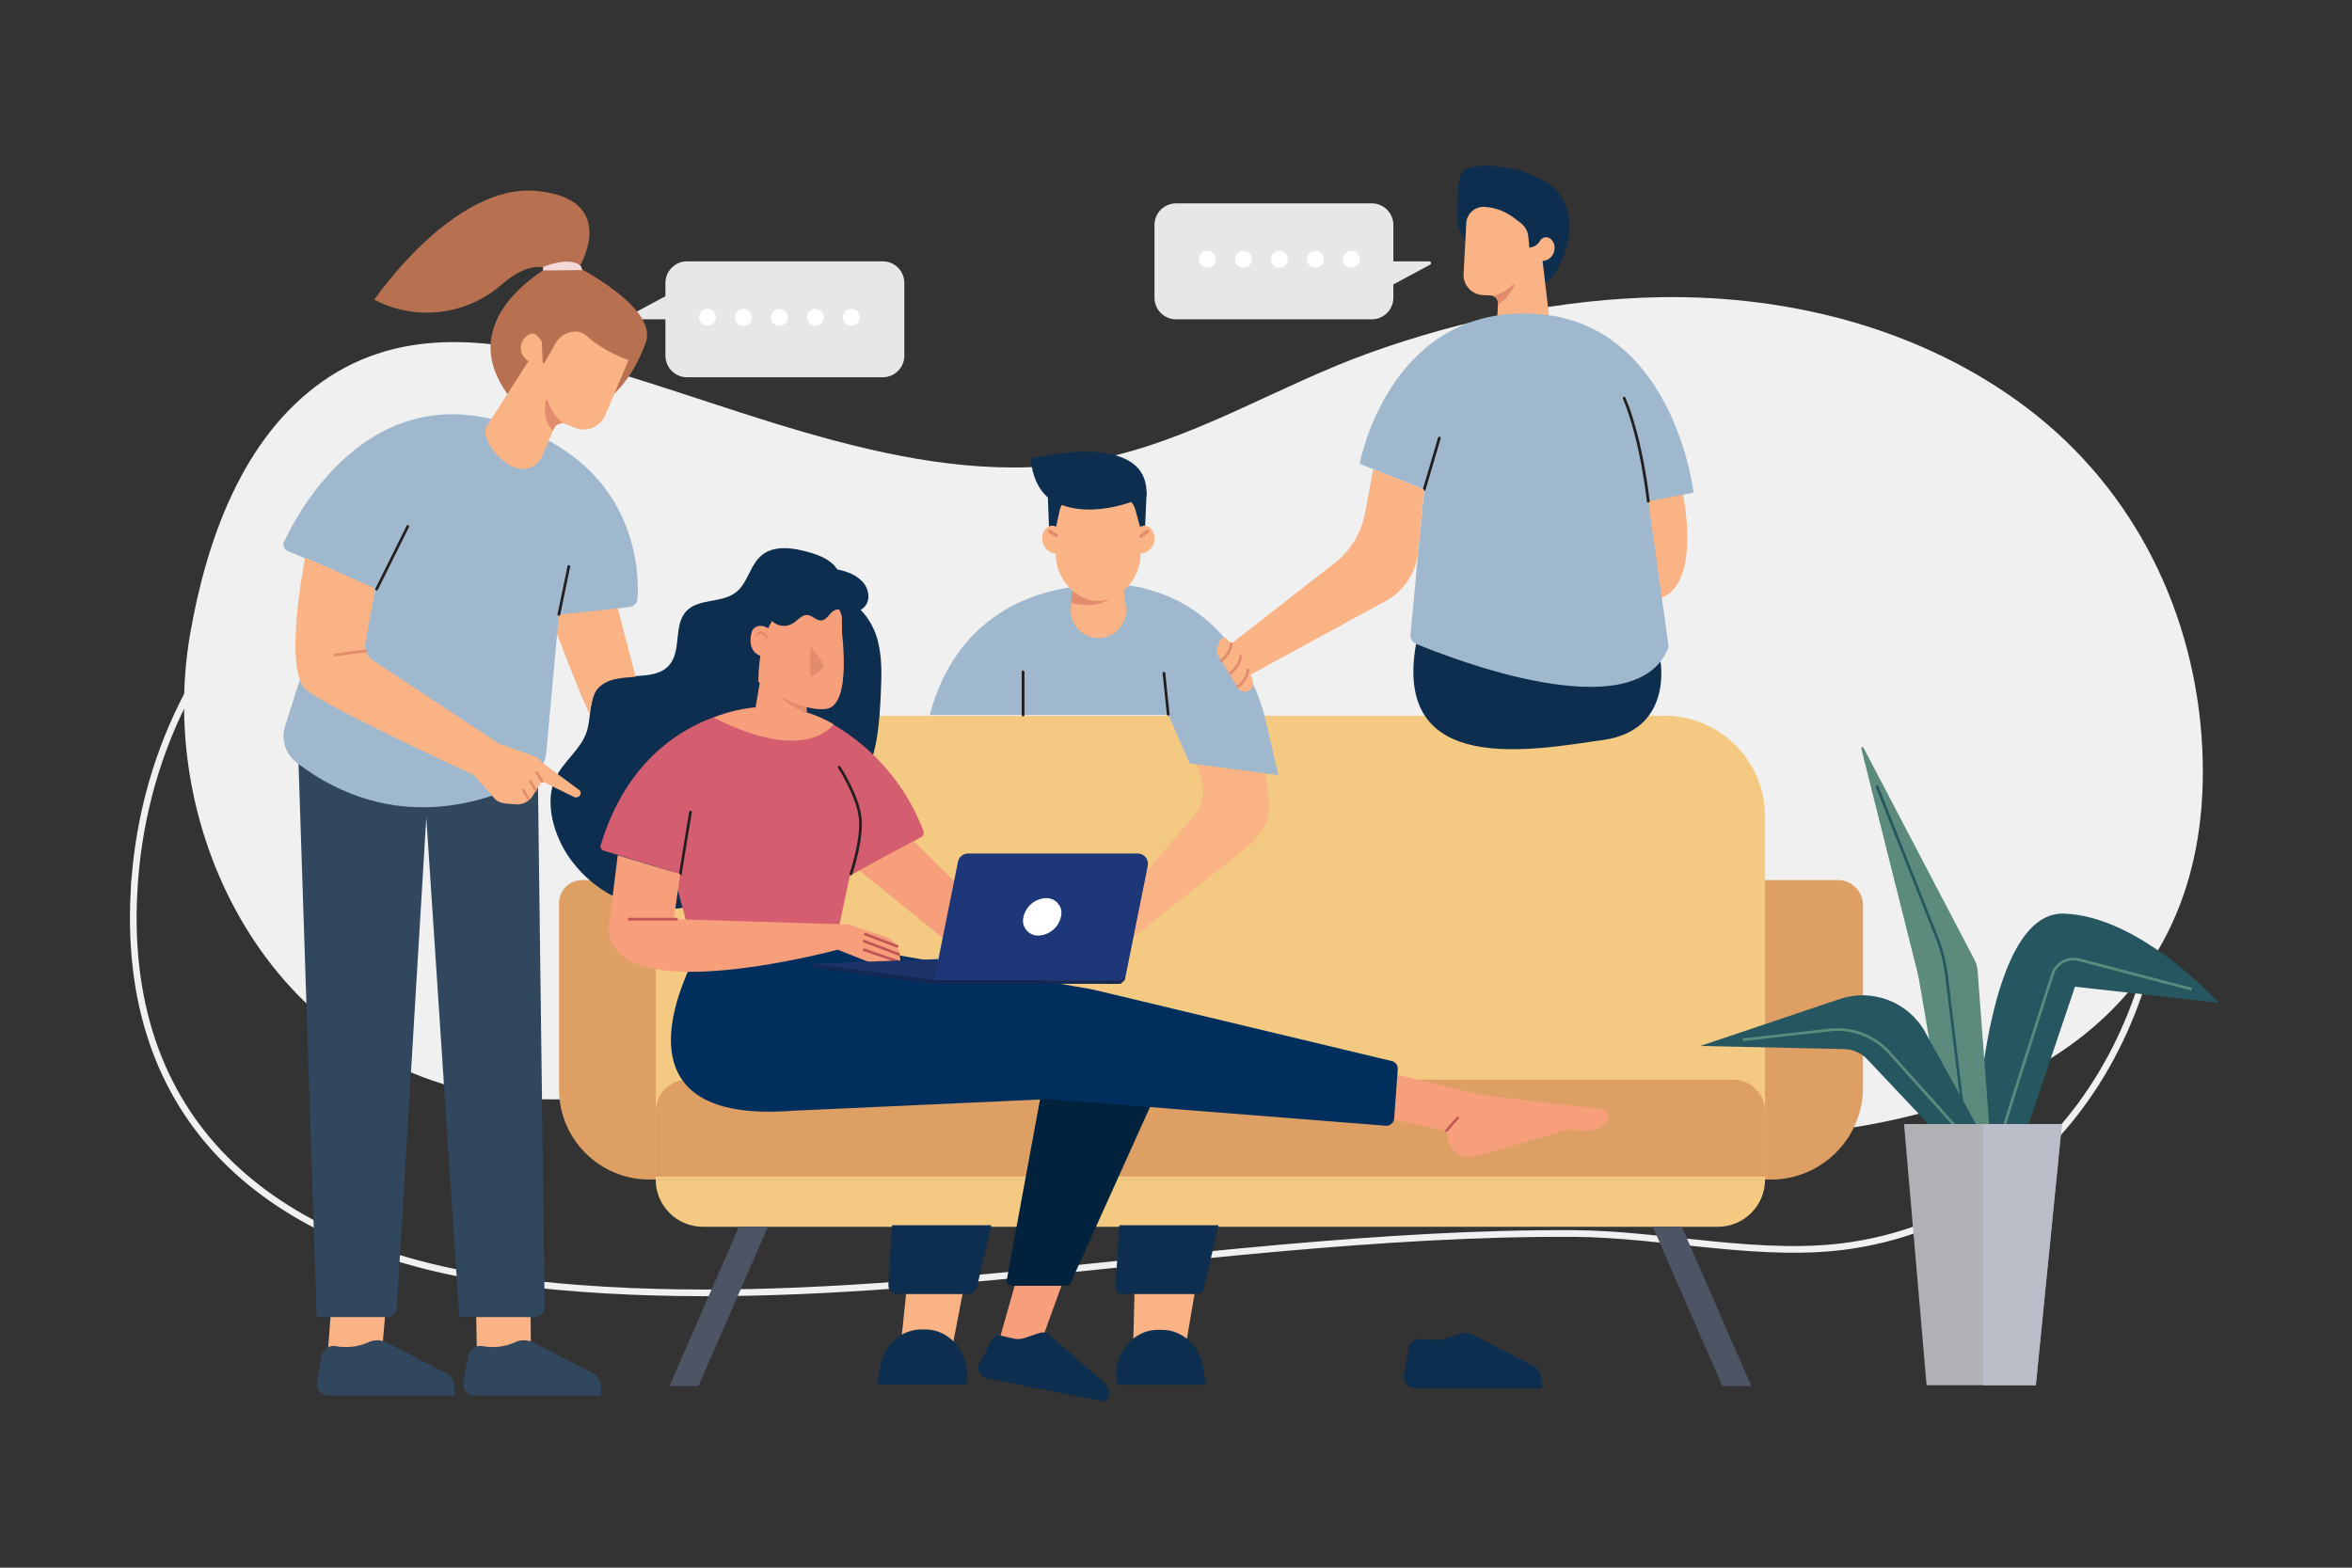 <svg xmlns="http://www.w3.org/2000/svg" xmlns:xlink="http://www.w3.org/1999/xlink" id="Calque_1" viewBox="0 0 1500 1000"><rect x="0" y="0" width="1500" height="1000" fill="#333333" stroke="none"/><defs><style>.cls-1,.cls-2{fill:none;}.cls-3{clip-path:url(#clippath);}.cls-4{fill:#f79f7b;}.cls-5{fill:#f4ca82;}.cls-6{fill:#f9b384;}.cls-7{fill:#002f5e;}.cls-8{fill:#00223d;}.cls-9{fill:#f0f0f0;}.cls-10{fill:#f5d9d8;}.cls-11{fill:#fff;}.cls-12{fill:#e8e7e7;}.cls-13{fill:#a0b8ce;}.cls-14{fill:#b77150;}.cls-15{fill:#babec8;}.cls-16{fill:#30475e;}.cls-17{fill:#b0b1b5;}.cls-18{fill:#c05656;}.cls-19{fill:#d45e70;}.cls-20{fill:#dd9f64;}.cls-21{fill:#e28b6d;}.cls-22{fill:#231f20;}.cls-23{fill:#152753;}.cls-24{fill:#1d3778;}.cls-25{fill:#0d2e4e;}.cls-26{fill:#1c3269;}.cls-27{fill:#5c8b7e;}.cls-28{fill:#265761;}.cls-29{fill:#4d5463;}.cls-30{clip-path:url(#clippath-1);}.cls-2{stroke:#f0f0f0;stroke-miterlimit:10;stroke-width:4.26px;}</style><clipPath id="clippath"><path class="cls-1" d="M700.53,406.94h0c-9.79,0-17.72-7.94-17.72-17.72,0-.49,.02-.98,.06-1.47l1.65-19.67h30.89l2.66,18.63c1.39,9.69-5.34,18.66-15.02,20.05-.83,.12-1.67,.18-2.51,.18h0Z"></path></clipPath><clipPath id="clippath-1"><path class="cls-1" d="M981.99,153.81h0c-.99,1.86-2.72,3.22-4.77,3.75l-1.88,.48-.62-6.96c-.33-3.61-2.19-6.9-5.11-9.05l-4.87-3.61c-5.26-3.87-11.54-6.11-18.06-6.45h0c-6.06-.32-11.24,4.33-11.56,10.4l-1.71,32.37c-.37,7.07,5.06,13.09,12.13,13.46l5.14,.27h.05c2.69,.12,4.77,2.4,4.64,5.09,0,.02,0,.03,0,.05l-.81,15.33c-.71,6.37,3.87,12.11,10.24,12.83,.32,.04,.64,.06,.97,.07,7.66,.77,22.57-5.5,23-13.14l-4.99-42.27c4.11-.2,7.39-3.47,7.62-7.58,.32-2.49-.66-4.96-2.59-6.56-1.97-1.54-4.8-1.19-6.34,.78-.18,.23-.34,.48-.47,.74h-.01Z"></path></clipPath></defs><g id="Employees_discussing_business_plan"><path id="Trac&#xE9;_452" class="cls-2" d="M85.4,569.73c-7.59,151.39,93.49,229.09,239.29,247.58,163.54,20.71,331.46-7.23,494.31-21.43,61.35-5.34,122.9-9.37,184.52-9.05,58.07,.32,120.92,16.32,177.97,7.47,142.6-22.15,216.08-169.49,193.85-297.99-13.77-79.68-65.52-155.84-157.09-150.77-64.34,3.57-121.39,31.52-182.85,46.67-81.37,19.93-166.69,16.74-246.34-9.22-39.65-12.99-77.45-31.39-116.05-47.52-76.84-32.08-158.1-55.22-240.85-56.49-82.74-1.28-167.31,20.46-234.2,71.36-70.54,53.69-108.32,134.91-112.55,219.41Z"></path><path id="Trac&#xE9;_453" class="cls-9" d="M1404.49,476.77c7.55,149.54-93,226.34-238.04,244.58-162.69,20.46-329.73-7.14-491.72-21.15-61.03-5.29-122.25-9.27-183.56-8.93-57.76,.31-120.3,16.11-177.04,7.38-141.84-21.88-214.95-167.44-192.84-294.38,10.32-59.32,33.14-124.95,84.38-160.96,51.56-36.22,111.52-26.96,168.04-11.23,102.96,28.64,215.08,82.39,324.14,61.36,62.5-12.05,116.98-47.45,176.34-68.63,59.18-21.12,122.42-34.27,185.34-35.25,82.29-1.28,166.44,20.22,232.98,70.49,70.18,53.03,107.76,133.24,111.98,216.73Z"></path><g id="sofa"><path id="Trac&#xE9;_159" class="cls-20" d="M371.24,561.39h69.31c8.12,0,14.7,6.58,14.7,14.7h0v176.33h-41.12c-31.82,0-57.61-25.79-57.61-57.61h0v-118.72c0-8.12,6.58-14.7,14.7-14.7h.02Z"></path><path id="Trac&#xE9;_160" class="cls-20" d="M1101.52,561.39h70.58c8.85,0,16.03,7.18,16.03,16.03h0v116.26c0,32.44-26.3,58.75-58.75,58.75h-43.9v-175c0-8.85,7.17-16.03,16.02-16.04h.01Z"></path><path id="Trac&#xE9;_161" class="cls-5" d="M482.4,456.53h579.05c35.47,0,64.23,28.76,64.23,64.23v231.67H418.17v-231.67c0-35.47,28.76-64.23,64.23-64.23Z"></path><path id="Trac&#xE9;_162" class="cls-20" d="M438.55,688.7h666.75c11.26,0,20.39,9.13,20.39,20.38v41.45H418.17v-41.45c0-11.26,9.12-20.38,20.38-20.38Z"></path><path id="Trac&#xE9;_163" class="cls-5" d="M1095.56,782.55H448.28c-16.63,0-30.11-13.48-30.11-30.11h0s707.51-.01,707.51-.01c0,16.63-13.48,30.11-30.11,30.11h0Z"></path><path id="Trac&#xE9;_164" class="cls-29" d="M445.47,884.1h-18.5l44.28-101.56h18.49l-44.27,101.56Z"></path><path id="Trac&#xE9;_165" class="cls-29" d="M1098.39,884.1h18.49l-44.28-101.56h-18.49l44.28,101.56Z"></path></g><g id="woman2"><path id="Trac&#xE9;_166" class="cls-25" d="M907.07,853.98c7.04,1.4,14.33,.61,20.91-2.25,3.75-1.9,8.17-1.9,11.92,0l37.97,19.58c3.31,1.78,5.35,5.25,5.3,9.01v5.24h-80.96c-3.99-.16-7.1-3.53-6.94-7.52,.02-.41,.07-.82,.15-1.22l2.87-16.17c.6-4.26,4.52-7.23,8.78-6.66Z"></path><path id="Trac&#xE9;_167" class="cls-4" d="M679.62,812.82l-17.3,47.75-26.28-1.27,13.16-46.49h30.41Z"></path><path id="Trac&#xE9;_168" class="cls-25" d="M624.8,869.28l8.03-14.88c1.03-1.91,3.2-2.9,5.32-2.43l8.52,1.9c2.18,.5,4.46,.38,6.59-.33l9.88-3.31c2.1-.7,4.41-.24,6.08,1.22l34.89,30.53c2.11,1.85,3.32,4.52,3.32,7.33l-2,4.92-75.74-14.98c-3.72-.62-6.23-4.14-5.6-7.86,.12-.74,.37-1.46,.73-2.12h0Z"></path><path id="Trac&#xE9;_169" class="cls-4" d="M891.21,685.58l53.61,12.91,76.82,9.05c2.61,.29,4.48,2.64,4.19,5.24-.09,.8-.38,1.57-.85,2.23-3.11,4.29-9.79,8.46-23.98,5.21l-59.73,17.31c-4.33,1.26-8.99,.4-12.59-2.3h0c-3.01-2.26-5.01-5.62-5.57-9.34l-.7-4.61-33.34-6.89,2.14-28.81Z"></path><path id="Trac&#xE9;_170" class="cls-18" d="M922.42,722.07c-.19,0-.38-.07-.52-.2-.32-.28-.36-.78-.08-1.1,0,0,0,0,0,0l7.34-8.36c.31-.31,.81-.31,1.12,0,.28,.28,.31,.72,.07,1.04l-7.35,8.38c-.15,.16-.37,.25-.59,.24Z"></path><path id="Trac&#xE9;_171" class="cls-8" d="M665.68,688.27l-23.59,128.08c-.39,1.68,.65,3.37,2.33,3.76,.23,.05,.47,.08,.71,.08h34.85c1.23,0,2.35-.73,2.85-1.86l59.09-131.02-76.25,.96Z"></path><path id="Trac&#xE9;_172" class="cls-7" d="M447.65,602.28s-71.65,116.39,57.95,106.24l163.29-7.43,214.76,16.98c2.72,.3,5.16-1.67,5.45-4.38,0-.06,.01-.12,.02-.17l2.32-31.5c.18-2.42-1.42-4.61-3.79-5.18l-188.67-45.17c-2.65-.64-5.32-1.15-8.01-1.53l-158.21-27.88h-85.12Z"></path><path id="Trac&#xE9;_174" class="cls-25" d="M365.28,550.07c-5.34-6.91-9.36-14.74-11.84-23.12-2.91-10.02-3.57-21.17,.85-30.62,5.05-10.78,16.08-18.18,19.85-29.48,3.16-9.47,1-21.1,7.66-28.52,10.91-12.1,34.72-1.81,45.19-14.28,7.8-9.28,2.4-25.21,10.64-34.12,7.77-8.36,22.52-5.04,31.61-12.01,7.05-5.41,8.68-15.47,14.7-22.01,8.17-8.87,21.89-6.68,33.45-3.22,13.55,4.05,17.36,10.13,19.3,16.46,2.15,7.32,6.15,13.96,11.62,19.28,5.81,5.81,9.87,13.15,11.7,21.16,2.64,10.66,2.23,21.8,1.73,32.76-.82,18-2,36.56-10,52.71-8.7,17.54-24.49,30.32-39.8,42.51-13.05,10.39-26.18,20.84-40.81,28.88s-30.95,13.62-47.64,13.48c-22.6-.14-44.49-11.98-58.21-29.87Z"></path><path id="Trac&#xE9;_175" class="cls-19" d="M532.77,602.28l9.19-43.68,45.42-24.55c1.42-.77,2.08-2.45,1.54-3.98-10.46-27.65-29.83-51.04-55.06-66.46-20.16-12.24-44.44-15.76-67.25-9.75-27.39,7.14-66.02,27.55-83.54,85.33-.42,1.38,.32,2.84,1.67,3.32l44.46,13.62,11.79,44.41,91.78,1.72Z"></path><path id="Trac&#xE9;_176" class="cls-4" d="M489.51,402.38l.7,1.53c.88,1.89,2.51,3.32,4.5,3.95l1.82,.57,.97-6.84c.51-3.54,2.51-6.69,5.5-8.66l5.01-3.29c5.38-3.53,11.68-5.41,18.12-5.41h0c5.98,0,10.83,4.85,10.84,10.83v26.9c0,9.78-7.93,17.7-17.71,17.7h-.05c-2.66,0-4.82,2.16-4.82,4.82v15.14c.38,6.3-4.43,11.71-10.73,12.09-.32,.02-.65,.02-.97,.02-7.61,.36-21.93-6.59-21.93-14.12l7.1-41.33c-4-.46-7.04-3.82-7.1-7.85-.4-3.59,2.02-6.89,5.57-7.57,1.29-.31,2.61,.32,3.18,1.52Z"></path><path id="Trac&#xE9;_179" class="cls-4" d="M531.6,461.96s-16.62,26.17-76.2-4.1c0,0,38.09-18.25,76.2,4.1Z"></path><path id="Trac&#xE9;_185" class="cls-22" d="M542.66,558.37c-.1,0-.19-.02-.28-.05-.45-.15-.69-.65-.54-1.1,0,0,0,0,0,0,.08-.23,7.58-22.3,5.83-36s-13.08-31.22-13.2-31.36c-.26-.4-.15-.94,.25-1.21,.4-.26,.94-.15,1.21,.25,.46,.7,11.67,18.01,13.46,32.13s-5.57,35.86-5.91,36.78c-.13,.34-.46,.56-.82,.56Z"></path><path id="Trac&#xE9;_186" class="cls-22" d="M433.87,558.44h-.16c-.46-.09-.77-.54-.7-1l6.5-39.59c.08-.47,.52-.78,.99-.7h0c.46,.09,.77,.53,.7,1l-6.5,39.59c-.08,.4-.43,.7-.84,.7Z"></path><path id="Trac&#xE9;_187" class="cls-4" d="M548.1,555.29l57.06,46.28,7.18-35.7-29.52-29.35-34.72,18.77Z"></path><path id="Trac&#xE9;_188" class="cls-4" d="M388.6,588.49l5.37-42.91,39.91,11.99-6.01,41.01-39.26-10.09Z"></path><path id="Trac&#xE9;_189" class="cls-4" d="M574.96,617.28l-1.36-8.98c-.77-5.06-4.31-9.26-9.16-10.89l-23.07-7.72-152.34-4.59c-11.05,59.1,123.77,26.29,145.31,20.69l36.72,14.64c1.47,.59,3.14-.12,3.74-1.59,.2-.49,.26-1.02,.17-1.54h0Z"></path><path id="Trac&#xE9;_190" class="cls-18" d="M431.45,587.2h-30.22c-.48,.03-.9-.33-.93-.81-.03-.48,.33-.9,.81-.93,.04,0,.08,0,.13,0h30.22c.48-.03,.9,.33,.93,.81,.03,.48-.33,.9-.81,.93-.04,0-.08,0-.13,0Z"></path><path id="Trac&#xE9;_191" class="cls-18" d="M573.17,609.61c-.1,0-.21-.02-.31-.06l-22.1-8.36c-.46-.15-.71-.64-.56-1.1,.15-.46,.64-.71,1.1-.56,.03,0,.05,.02,.08,.03l22.09,8.36c.45,.15,.69,.64,.54,1.1-.12,.36-.47,.6-.85,.59Z"></path><path id="Trac&#xE9;_192" class="cls-18" d="M572.14,604.47c-.1,0-.21-.02-.31-.06l-20.21-7.66c-.46-.14-.72-.62-.59-1.08s.62-.72,1.08-.59c.04,.01,.08,.03,.12,.04l20.21,7.66c.45,.15,.69,.64,.54,1.1-.12,.36-.47,.6-.85,.59h0Z"></path><path id="Trac&#xE9;_193" class="cls-18" d="M574.49,614.79c-.1,0-.19-.02-.29-.05l-23.41-8.08c-.46-.14-.71-.63-.57-1.09,.14-.46,.63-.71,1.09-.57,.02,0,.03,.01,.05,.02l23.35,8.08c.46,.14,.71,.63,.57,1.08-.11,.37-.46,.62-.85,.61h.06Z"></path><path id="Trac&#xE9;_473" class="cls-21" d="M514.35,443.4v11.51c-6.56-2.67-12.54-6.58-17.63-11.51l18.61,.41-.98-.41Z"></path><path id="Trac&#xE9;_474" class="cls-4" d="M537.46,434.96c-1.24,9.42-4.37,16.66-11.07,17.31-18.52,1.79-42.74-17.31-42.74-17.31,0,0-.17-19.3,5.22-31.9,3.24-7.58,7.98-14.43,13.93-20.14l32.59,6.05c.39,4.29,2.39,17.41,2.71,30.59,.17,5.14-.05,10.29-.64,15.4Z"></path><g id="Groupe_164"><path id="Trac&#xE9;_475" class="cls-4" d="M493.84,407.24c-1.65-9.15-12.51-10.37-14.39-4.18-1.88,6.19-1.43,16.81,12.21,16.18l2.18-12Z"></path><path id="Trac&#xE9;_476" class="cls-21" d="M489.49,407.95l-1.7-1.94c-.51-.59-1.1-1.11-1.76-1.53-.49-.37-1.14-.42-1.68-.14-.65,.43-1.24,.96-1.72,1.58l-.57-.28c.21-.98,.75-1.86,1.52-2.49,.47-.36,1.06-.56,1.66-.55,.58,.03,1.14,.2,1.62,.5,.83,.53,1.52,1.25,2.03,2.09,.5,.77,.89,1.6,1.16,2.48l-.57,.29Z"></path></g><path id="Trac&#xE9;_184" class="cls-25" d="M489,389.18c.54,6.06,5.9,10.54,11.96,10,1.82-.16,3.57-.78,5.1-1.78,2.89-1.9,5.31-5.32,8.77-5.11,3.3,.2,5.85,3.82,9.14,3.48,3.48-.37,4.95-4.71,8.01-6.35,4.18-2.25,9.27,1.26,13.99,.7,4.12-.76,7.28-4.11,7.8-8.27,.39-4.12-1.08-8.19-4.02-11.11-2.92-2.88-6.51-4.98-10.44-6.13-17.67-5.88-37.11,.25-48.21,15.21-1.31,1.62-2.26,3.5-2.79,5.51-.5,2.06,.05,4.23,1.46,5.8"></path><path id="Trac&#xE9;_472" class="cls-21" d="M516.75,412.41s8.84,9.91,8.53,12.43-8.53,7.04-8.53,7.04v-19.47Z"></path></g><g id="massege_box"><path id="Trac&#xE9;_194" class="cls-12" d="M562.97,240.65h-124.82c-7.6,0-13.77-6.16-13.77-13.77v-23.22h-22.95c-.62-.03-1.1-.56-1.07-1.19,.02-.37,.22-.71,.54-.9l23.48-12.62v-8.47c0-7.61,6.17-13.77,13.77-13.77h124.82c7.61,0,13.78,6.16,13.78,13.77h0v46.41c0,7.61-6.17,13.77-13.78,13.77Z"></path><path id="Trac&#xE9;_195" class="cls-11" d="M456.6,202.39c0,2.98-2.41,5.39-5.39,5.39s-5.39-2.41-5.39-5.39,2.41-5.39,5.39-5.39h0c2.98,0,5.39,2.41,5.39,5.39Z"></path><path id="Trac&#xE9;_196" class="cls-11" d="M479.54,202.4c0,2.98-2.4,5.4-5.38,5.41-2.98,0-5.4-2.4-5.41-5.38,0-2.98,2.4-5.4,5.38-5.41h0c2.98,0,5.4,2.4,5.4,5.38Z"></path><path id="Trac&#xE9;_197" class="cls-11" d="M502.47,202.39c0,2.98-2.41,5.39-5.39,5.39s-5.39-2.41-5.39-5.39,2.41-5.39,5.39-5.39h0c2.98,0,5.39,2.41,5.39,5.39Z"></path><path id="Trac&#xE9;_198" class="cls-11" d="M525.41,202.39c0,2.98-2.41,5.39-5.39,5.39s-5.39-2.41-5.39-5.39,2.41-5.39,5.39-5.39h0c2.98,0,5.39,2.41,5.39,5.39Z"></path><path id="Trac&#xE9;_199" class="cls-11" d="M548.35,202.39c0,2.98-2.41,5.39-5.39,5.39s-5.39-2.41-5.39-5.39,2.41-5.39,5.39-5.39h0c2.98,0,5.39,2.41,5.39,5.39Z"></path><path id="Trac&#xE9;_200" class="cls-12" d="M750.06,129.72h124.81c7.6,0,13.76,6.17,13.76,13.77v23.22h22.95c.62,.03,1.1,.56,1.07,1.18-.02,.37-.22,.71-.54,.91l-23.49,12.63v8.47c.02,7.61-6.14,13.78-13.74,13.8h-124.84c-7.6,0-13.77-6.17-13.77-13.77v-46.44c0-7.6,6.16-13.77,13.77-13.77Z"></path><circle id="Ellipse_23" class="cls-11" cx="861.82" cy="165.41" r="5.39"></circle><path id="Trac&#xE9;_201" class="cls-11" d="M833.49,165.41c0,2.98,2.42,5.38,5.39,5.38s5.38-2.42,5.38-5.39c0-2.98-2.42-5.38-5.39-5.38-1.43,0-2.8,.57-3.8,1.58-1.01,1.01-1.58,2.38-1.58,3.81Z"></path><path id="Trac&#xE9;_202" class="cls-11" d="M810.56,165.41c0,2.98,2.42,5.38,5.39,5.38s5.38-2.42,5.38-5.39-2.42-5.38-5.39-5.38c-1.43,0-2.8,.57-3.8,1.58-1.01,1.01-1.58,2.38-1.58,3.81Z"></path><circle id="Ellipse_24" class="cls-11" cx="793.01" cy="165.41" r="5.39"></circle><path id="Trac&#xE9;_203" class="cls-11" d="M764.68,165.41c0,2.98,2.42,5.38,5.39,5.38s5.38-2.42,5.38-5.39c0-2.98-2.42-5.38-5.39-5.38-1.43,0-2.79,.57-3.8,1.58-1.01,1.01-1.58,2.38-1.58,3.82Z"></path></g><g id="plants"><path id="Trac&#xE9;_204" class="cls-28" d="M1260.97,718.46s6.32-137.3,55.31-135.69,98.71,56.89,98.71,56.89l-91.65-10.27-30.03,89.07h-32.34Z"></path><path id="Trac&#xE9;_205" class="cls-27" d="M1277.19,719.87c-.2-.49-.51-1.24,31.01-98.69,2.43-7.51,10.3-11.81,17.93-9.82l71.74,18.77-.44,1.68-71.74-18.77c-6.74-1.76-13.69,2.04-15.84,8.67-19.2,59.37-30.78,95.94-30.99,97.84l-.7-.08-.97,.4Z"></path><path id="Trac&#xE9;_206" class="cls-27" d="M1268.68,718.46l-7.44-99.16c-.2-2.54-.91-5.01-2.09-7.27l-70.73-135.14c-.21-.36-.68-.48-1.04-.27-.28,.17-.43,.5-.35,.82l35.89,143.05c.36,1.46,.67,2.93,.93,4.4l16.03,93.56h28.8Z"></path><path id="Trac&#xE9;_207" class="cls-28" d="M1252.82,717.32c-.44,0-.81-.33-.86-.77l-11.4-94.09c-1.01-8.34-3.09-16.51-6.18-24.32l-38.02-96c-.18-.45,.04-.96,.49-1.13,.45-.18,.96,.04,1.13,.49l38.02,96c3.14,7.95,5.25,16.27,6.27,24.76l11.41,94.09c.05,.47-.29,.9-.76,.96h-.1Z"></path><path id="Trac&#xE9;_208" class="cls-28" d="M1260.97,718.46l-33.08-59.94c-10.68-19.36-33.68-28.31-54.63-21.25l-88.87,29.93,91.78,2c5.57,.12,10.87,2.48,14.69,6.53l41.39,43.83h32.42"></path><path id="Trac&#xE9;_209" class="cls-27" d="M1247.37,720.12l-43.04-48.02c-9.42-10.49-23.32-15.79-37.33-14.22l-55.29,6.21-.19-1.72,55.3-6.22c14.57-1.62,29.02,3.89,38.81,14.79l43.04,48.02-1.29,1.16Z"></path><path id="Trac&#xE9;_210" class="cls-17" d="M1298.35,883.6h-69.67l-14.36-166.61h100.67l-16.63,166.61Z"></path><path id="Trac&#xE9;_211" class="cls-15" d="M1264.65,716.99v166.61h33.7l16.63-166.61h-50.33Z"></path></g><g id="Groupe_165"><path id="Trac&#xE9;_212" class="cls-6" d="M405.37,431.67l-11.35-43.69-46.7-4.12s25.36,67.08,28.76,71.33c.75-3.81,1.9-12.43,4.52-15.33,6.51-7.22,14.63-7.32,24.77-8.19Z"></path><path id="Trac&#xE9;_213" class="cls-6" d="M303.54,829.73l.73,40.19h34.35l-.25-40.19h-34.83Z"></path><path id="Trac&#xE9;_214" class="cls-16" d="M307.25,858.61c7.04,1.39,14.33,.61,20.91-2.25,3.74-1.9,8.16-1.9,11.9,0l37.94,19.51c3.3,1.78,5.34,5.25,5.29,9v5.24h-80.91c-3.99-.16-7.09-3.53-6.93-7.52,.02-.41,.07-.81,.15-1.21l2.86-16.16c.62-4.24,4.54-7.18,8.78-6.61Z"></path><path id="Trac&#xE9;_215" class="cls-6" d="M211.05,836.21l-2.71,36.35h34.35l3.2-36.34h-34.84Z"></path><path id="Trac&#xE9;_216" class="cls-16" d="M213.75,858.61c7.04,1.39,14.33,.6,20.91-2.25,3.74-1.9,8.16-1.9,11.9,0l37.94,19.51c3.3,1.78,5.34,5.25,5.29,9v5.24h-80.91c-3.99-.16-7.09-3.53-6.93-7.52,.02-.41,.07-.81,.15-1.21l2.86-16.16c.62-4.24,4.54-7.18,8.78-6.61Z"></path><path id="Trac&#xE9;_217" class="cls-16" d="M188.87,440.77l13.11,399.38h44.89c3.28,0,5.99-2.55,6.18-5.82l18.82-312.87,21.06,318.68h48.23c3.42,0,6.19-2.78,6.19-6.2,0-.02,0-.05,0-.07l-5.03-393.44-58.3,2.93-77.76,1.62"></path><path id="Trac&#xE9;_218" class="cls-13" d="M181.83,463.04l31.76-98.97-30.05-12.54c-2.3-.96-3.39-3.61-2.43-5.91,.02-.06,.05-.12,.08-.18,9.36-19.91,53.29-101.06,138.03-76.66,86.09,24.76,88.51,93.65,87.4,112.91-.17,2.9-2.41,5.26-5.3,5.57l-44.88,4.78-8.04,87.88c-.74,7.73-5.34,14.57-12.22,18.18-24.44,12.75-85.44,35.6-147.15-11.74-7.07-5.48-9.95-14.8-7.19-23.31Z"></path><path id="Trac&#xE9;_219" class="cls-22" d="M356.27,392.8h0c.46,.1,.92-.2,1.01-.67,0,0,0-.02,0-.03l6.36-30.57c.09-.47-.21-.92-.68-1.01,0,0-.01,0-.02,0h0c-.46-.1-.92,.2-1.01,.67,0,0,0,.02,0,.03l-6.36,30.57c-.1,.46,.2,.92,.67,1.01,0,0,.02,0,.03,0Z"></path><path id="Trac&#xE9;_220" class="cls-22" d="M240.02,376.62c.39,.08,.78-.11,.95-.46l19.89-39.98c.21-.43,.04-.95-.39-1.16-.43-.21-.95-.04-1.16,.39h0l-19.89,39.98c-.22,.42-.05,.94,.37,1.15,0,0,0,0,.01,0,.07,.03,.14,.06,.22,.07Z"></path><path id="Trac&#xE9;_221" class="cls-6" d="M369.35,503.88l-24.07-17.76h0c-1.31-1.87-3.17-3.28-5.32-4.05l-21.15-7.5-.17,.13-80.77-53.43c-3.75-2.48-5.65-6.97-4.81-11.39l5.89-31.76c.31-1.61-.55-3.21-2.05-3.86l-42.28-18.49s-14.48,72.12,.88,84.46c13.12,10.54,85.72,44.46,106.67,54.16h0l13.94,15.78c1.76,1.34,3.86,2.16,6.06,2.34l6.73,.57c4.31,.37,8.47-1.69,10.79-5.34l5.9-9.28s.03-.06,.05-.09l20.42,9.98c.72,.41,1.59,.44,2.33,.08l.54-.25c1.26-.6,1.79-2.12,1.19-3.38-.18-.37-.44-.69-.78-.94h0Z"></path><path id="Trac&#xE9;_222" class="cls-21" d="M213.48,418.69c-.48-.01-.86-.41-.85-.89,.01-.42,.32-.77,.73-.84,20.54-2.95,20.57-2.84,20.86-1.88,.14,.46-.12,.94-.57,1.08,0,0,0,0,0,0-.16,.04-.33,.04-.49,0h0c-1.52,0-12.66,1.52-19.51,2.51l-.15,.02Zm19.08-3.1c.03,.08,.07,.16,.12,.23-.06-.07-.11-.15-.14-.24h.02Z"></path><path id="Trac&#xE9;_223" class="cls-21" d="M345.64,499.26c-.3,0-.58-.16-.75-.42l-3.4-5.62c-.22-.43-.05-.95,.38-1.17,.38-.19,.85-.08,1.1,.27l3.4,5.62c.25,.41,.13,.94-.28,1.19-.14,.09-.3,.13-.46,.13h0Z"></path><path id="Trac&#xE9;_224" class="cls-21" d="M341.57,504.87c-.3,0-.59-.16-.75-.42l-3.39-5.57c-.22-.43-.05-.95,.38-1.17,.38-.19,.85-.08,1.1,.27l3.4,5.57c.24,.41,.11,.94-.29,1.19-.14,.08-.29,.12-.45,.13Z"></path><path id="Trac&#xE9;_225" class="cls-21" d="M337.04,510.48c-.3,0-.58-.15-.75-.41l-3.4-5.62c-.22-.43-.05-.95,.38-1.17,.38-.19,.85-.08,1.1,.27l3.4,5.57c.25,.41,.12,.94-.28,1.19,0,0,0,0,0,0-.13,.1-.29,.15-.45,.16Z"></path><g id="Groupe_167"><path id="Trac&#xE9;_226" class="cls-14" d="M389.7,252.91s13.33-9.98,22.14-34.35-53.12-53.3-53.12-53.3c0,0-73.51,34.3-34.38,87.04l65.36,.61Z"></path><path id="Trac&#xE9;_227" class="cls-6" d="M339.08,212.79c3.21-.72,6.38,5.02,6.38,5.02,.12,1.51,.51,9.47,.69,13.31,.02,.33,.3,.59,.63,.58,.2,0,.39-.12,.49-.3l7.26-12.76c2.19-3.66,5.85-6.19,10.04-6.96l.15-.03c3.43-.66,6.97,.34,9.55,2.7,10.7,9.99,26.56,15.37,26.56,15.37l-14.82,35.08c-3.23,7.65-12.05,11.23-19.7,8.01l-5.57-2.35h-.06c-2.92-1.24-6.29,.12-7.53,3.04l-7,16.62c-3.31,7.86-10.45,10.8-18.47,7.87-8.52-3.13-21.02-17.4-17.53-25.64l26.9-42.07c-4.23-2.32-6.03-7.45-4.16-11.9,1-2.78,3.31-4.87,6.18-5.59Z"></path><path id="Trac&#xE9;_228" class="cls-21" d="M349.73,256.56c1.8,5.31,5.09,9.99,9.49,13.47-2.55-.31-5,1.1-6,3.46l-.5,1.17c-5.82-5.79-5.32-13.45-4.79-18.55,.08-.74,.45-1.8,1.11-.99s.47,.73,.69,1.43Z"></path><path id="Trac&#xE9;_235" class="cls-14" d="M369.68,169.96s25.71-42.93-27.29-48.14c-53-5.22-103.7,69.35-103.7,69.35h0c26.51,13.87,58.82,10.01,81.31-9.72,10.96-9.51,23.44-15.2,34.67-7.86l15-3.62Z"></path><path id="Trac&#xE9;_236" class="cls-10" d="M346.26,170.34s17.48-7.43,24.31-.45l.76,2.39-25.04,.23-.02-2.18Z"></path></g></g><g id="man2"><path id="Trac&#xE9;_237" class="cls-13" d="M815.34,494.49l-8.96-38.42c-7.23-25.69-26.77-68.82-77.81-81.05-16.77-4.02-34.09-2.79-51.02,.49-58.82,11.42-78.22,55.5-84.53,80.55h152.21l13.58,31.05,56.52,7.37Z"></path><path id="Trac&#xE9;_238" class="cls-6" d="M763.36,487.72l3.02,9.87c2.37,7.77,.62,16.21-4.64,22.39l-59.01,69.19,3.07,22.04,88.76-70.09c9.28-7.33,16.57-18.96,14.64-30.66l-2.28-17.09-43.55-5.64Z"></path><path id="Trac&#xE9;_239" class="cls-22" d="M745.03,456.52c-.44,0-.81-.33-.86-.77l-2.7-26.23c-.05-.48,.29-.9,.77-.95,.48-.05,.9,.29,.95,.77l2.7,26.23c.05,.48-.3,.9-.77,.95h-.09Z"></path><path id="Trac&#xE9;_240" class="cls-6" d="M700.53,406.94h0c-9.79,0-17.72-7.94-17.72-17.72,0-.49,.02-.98,.06-1.47l1.65-19.67h30.89l2.66,18.63c1.39,9.69-5.34,18.66-15.02,20.05-.83,.12-1.67,.18-2.51,.18h0Z"></path><g class="cls-3"><g id="Groupe_134"><path id="Trac&#xE9;_241" class="cls-21" d="M680.19,383.7s22.57,8.86,34.5-8.36l-37.05-11.96,2.55,20.32Z"></path></g></g><path id="Trac&#xE9;_243" class="cls-25" d="M669.41,346.86l-1.16-30.66c-.31-8.11,6.02-14.93,14.12-15.24,.19,0,.37-.01,.56-.01h33.55c8.12,0,14.7,6.58,14.7,14.7,0,.21,0,.42-.01,.63l-1.39,30.6-60.37-.02Z"></path><path id="Trac&#xE9;_244" class="cls-6" d="M727.16,353.21c4.87-.23,8.78-4.11,9.05-8.98,.38-2.95-.78-5.88-3.07-7.77-2.34-1.8-5.7-1.37-7.51,.97-.19,.25-.36,.51-.5,.78h0"></path><path id="Trac&#xE9;_245" class="cls-6" d="M673.78,353.21c-4.86-.24-8.76-4.12-9.02-8.98-.38-2.95,.78-5.88,3.07-7.77,2.33-1.8,5.68-1.38,7.49,.96,.19,.25,.37,.52,.51,.8h0"></path><path id="Trac&#xE9;_246" class="cls-6" d="M700.32,383.32h0c-14.91,0-27.01-14.77-27.01-29.68v-16.61l2.51-11.55c1.2-5.43,6.02-9.29,11.58-9.28h25.2c5.33,0,10,3.56,11.41,8.7l3.34,12.15v16.61c-.01,14.89-12.07,29.65-27.03,29.65Z"></path><path id="Trac&#xE9;_252" class="cls-21" d="M727.72,343.14c-.34,0-.67-.16-.87-.44-.35-.48-.25-1.15,.23-1.5,0,0,0,0,0,0l4.13-3.06c.49-.34,1.16-.22,1.5,.27,.33,.47,.23,1.11-.22,1.47l-4.13,3.06c-.19,.13-.41,.21-.64,.21h0Z"></path><path id="Trac&#xE9;_253" class="cls-21" d="M673.78,342.77c-.2,0-.39-.06-.56-.16l-4.38-2.72c-.51-.31-.67-.97-.36-1.48,.31-.51,.97-.67,1.48-.35l4.38,2.68c.51,.33,.65,1.02,.32,1.53-.2,.3-.53,.49-.89,.5h0Z"></path><path id="Trac&#xE9;_254" class="cls-25" d="M673.31,320.46s-13.94-4.8-15.99-27.88c0,0,76.13-19.55,73.83,23.7,0-.01-32.48,16.52-57.85,4.18Z"></path><path id="Trac&#xE9;_255" class="cls-6" d="M577.87,825.31l-4.18,40.25h32.46l7.74-40.25h-36.02Z"></path><path id="Trac&#xE9;_256" class="cls-25" d="M616.23,883.11h0c3.55-18.06-9.15-35.08-26.19-35.08h-2.4c-13.04,0-24.18,10.18-26.39,24.11l-1.74,10.96h56.71Z"></path><path id="Trac&#xE9;_257" class="cls-25" d="M571.7,825.31h46.37c2.42-.07,4.48-1.8,4.96-4.18l9.21-39.58h-63.29l-2.36,37.83c-.31,2.95,1.84,5.6,4.8,5.9,.1,.01,.21,.02,.31,.02Z"></path><path id="Trac&#xE9;_258" class="cls-6" d="M761.84,825.31l-6.9,40.51h-32.46l1.04-40.51h38.32Z"></path><path id="Trac&#xE9;_259" class="cls-25" d="M712.42,883.35h0c-3.55-18.06,9.15-35.08,26.19-35.08h2.39c13.05,0,24.19,10.19,26.39,24.12l1.74,10.95h-56.71Z"></path><path id="Trac&#xE9;_260" class="cls-25" d="M714.87,825.31h49.36c1.65-.05,3.06-1.23,3.39-2.86l9.52-40.9h-63.27l-2.47,39.73c-.21,2.01,1.26,3.82,3.27,4.02,.06,0,.13,.01,.19,.01h0Z"></path></g><path id="Trac&#xE9;_261" class="cls-22" d="M652.49,456.98c-.48,0-.86-.39-.86-.87v-27.47c-.04-.48,.32-.9,.8-.93,.48-.04,.9,.32,.93,.8,0,.04,0,.08,0,.13v27.47c0,.48-.39,.87-.87,.87h0Z"></path><g id="laptop"><path id="Trac&#xE9;_262" class="cls-24" d="M717.36,625.22h-121.59l15.19-75.51c.61-3.07,3.31-5.28,6.44-5.28h108.16c3.63,0,6.57,2.95,6.57,6.58,0,.43-.04,.87-.13,1.29l-14.64,72.92Z"></path><path id="Trac&#xE9;_263" class="cls-11" d="M676.62,584.83c-1.53,6.77-7.41,11.66-14.34,11.95-5.24,.21-9.65-3.87-9.86-9.11-.04-.96,.07-1.91,.32-2.83,1.53-6.77,7.41-11.67,14.34-11.94,5.24-.21,9.65,3.87,9.86,9.11,.04,.95-.07,1.91-.32,2.83Z"></path><path id="Trac&#xE9;_264" class="cls-26" d="M595.78,625.23l-79.01-10.5,81.72-2.95-2.7,13.45Z"></path><path id="Trac&#xE9;_265" class="cls-23" d="M516.76,614.72l79.01,10.5-3.04,2.23-73.47-10.08-2.5-2.65Z"></path><path id="Trac&#xE9;_266" class="cls-23" d="M592.74,627.45l121.85,.14,2.75-2.37h-121.56l-3.04,2.23Z"></path></g><g id="man1"><path id="Trac&#xE9;_268" class="cls-25" d="M947.41,164.46c-10.52-4.35-17.57-14.38-18.12-25.74v-1.09c-.06-9.7,.6-20.91,1.67-24.07,.78-3.17,3.19-5.68,6.32-6.61,11.32-3,32.54-.38,48.09,8.79,27.47,16.18,12.61,56.83,0,64.72l-37.96-15.99Z"></path><path id="Trac&#xE9;_269" class="cls-6" d="M981.99,153.81h0c-.99,1.86-2.72,3.22-4.77,3.75l-1.88,.48-.62-6.96c-.33-3.61-2.19-6.9-5.11-9.05l-4.87-3.61c-5.26-3.87-11.54-6.11-18.06-6.45h0c-6.06-.32-11.24,4.33-11.56,10.4l-1.71,32.37c-.37,7.07,5.06,13.09,12.13,13.46l5.14,.27h.05c2.69,.12,4.77,2.4,4.64,5.09,0,.02,0,.03,0,.05l-.81,15.33c-.71,6.37,3.87,12.11,10.24,12.83,.32,.04,.64,.06,.97,.07,7.66,.77,22.57-5.5,23-13.14l-4.99-42.27c4.11-.2,7.39-3.47,7.62-7.58,.32-2.49-.66-4.96-2.59-6.56-1.97-1.54-4.8-1.19-6.34,.78-.18,.23-.34,.48-.47,.74h-.01Z"></path><g class="cls-30"><g id="Groupe_135"><path id="Trac&#xE9;_270" class="cls-21" d="M950.47,189.04c5.25-.82,10.11-3.3,13.84-7.09,.43-.46,.56-.25,1.02-.34,.24-.06,.48-.06,.72,0,0,0-5.67,13.18-15.93,14.23l.35-6.8Z"></path></g></g><path id="Trac&#xE9;_278" class="cls-6" d="M1073.4,315.5s11.63,55.75-13.58,65.73l-21.1-69,34.68,3.26Z"></path><path id="Trac&#xE9;_279" class="cls-25" d="M1058.98,421.95s7.97,43.74-36.38,50.04c-44.35,6.3-134.7,24.12-119.5-61.33l155.88,11.29Z"></path><path id="Trac&#xE9;_280" class="cls-13" d="M1063.91,410.34l-12.71-90.57,28.86-5.51s-12.93-114.39-108.23-114.33c-87.12,.05-104.71,95.91-104.71,95.91l41.17,16.41-8.75,92.54c-.23,2.54,1.22,4.92,3.57,5.9,22.9,9.52,138.64,54.66,160.53,3.38,.49-1.18,.59-2.5,.26-3.74Z"></path><path id="Trac&#xE9;_281" class="cls-22" d="M908.27,313.12c-.08,0-.16-.01-.24-.03-.46-.14-.72-.62-.58-1.08l9.67-32.83c.14-.46,.62-.72,1.08-.59,.46,.14,.72,.62,.59,1.08l-9.67,32.83c-.11,.37-.45,.62-.83,.62Z"></path><path id="Trac&#xE9;_282" class="cls-22" d="M1051.19,320.64c-.44,0-.82-.34-.86-.78-.04-.39-4.33-39.8-15.33-65.55-.19-.44,0-.95,.45-1.15,.44-.19,.95,0,1.15,.45,11.14,25.99,15.45,65.66,15.5,66.06,.05,.48-.3,.9-.77,.95l-.13,.02Z"></path><path id="Trac&#xE9;_283" class="cls-6" d="M875.75,299.28l-5.16,27.88c-2.52,13.58-10.24,25.65-21.5,33.64l-63.89,49.84,9.37,21.35,89.9-49c11.33-6.53,18.8-18.16,20.02-31.18l3.74-39.56-32.48-12.98Z"></path><path id="Trac&#xE9;_284" class="cls-6" d="M777.74,409l-1.32,4.05c-.61,1.89-.35,3.95,.7,5.64l12.36,20.02c1.53,2.48,4.79,3.25,7.27,1.72,.78-.48,1.42-1.16,1.86-1.96h0c.79-1.44,.9-3.15,.31-4.68-3.69-9.61-9.21-18.42-16.25-25.94-1.14-1.17-3.01-1.2-4.18-.06-.35,.34-.61,.76-.76,1.22h0Z"></path><path id="Trac&#xE9;_285" class="cls-21" d="M778.83,422.36c-.48,0-.87-.38-.87-.85,0-.27,.12-.53,.34-.69,.06-.05,6.11-4.87,6.05-10.18,0-.48,.37-.87,.85-.88h0c.47,0,.86,.38,.87,.86,.06,6.13-6.43,11.34-6.71,11.56-.15,.12-.34,.19-.53,.19Z"></path><path id="Trac&#xE9;_286" class="cls-21" d="M784.76,430.29c-.48,0-.87-.39-.87-.87,0-.26,.12-.51,.32-.67,.06-.05,6.1-4.87,6.05-10.17,0-.48,.38-.87,.86-.88h0c.47,0,.86,.38,.86,.86,.06,6.12-6.43,11.33-6.71,11.56-.15,.12-.34,.18-.53,.18Z"></path><path id="Trac&#xE9;_287" class="cls-21" d="M789.47,439.01c-.48,0-.87-.39-.87-.87,0-.26,.12-.51,.32-.67,.06-.05,6.1-4.87,6.05-10.17,0-.48,.38-.87,.86-.88h0c.47,0,.86,.38,.86,.86,.06,6.12-6.43,11.33-6.71,11.56-.15,.12-.33,.18-.52,.18Z"></path></g></g></svg>